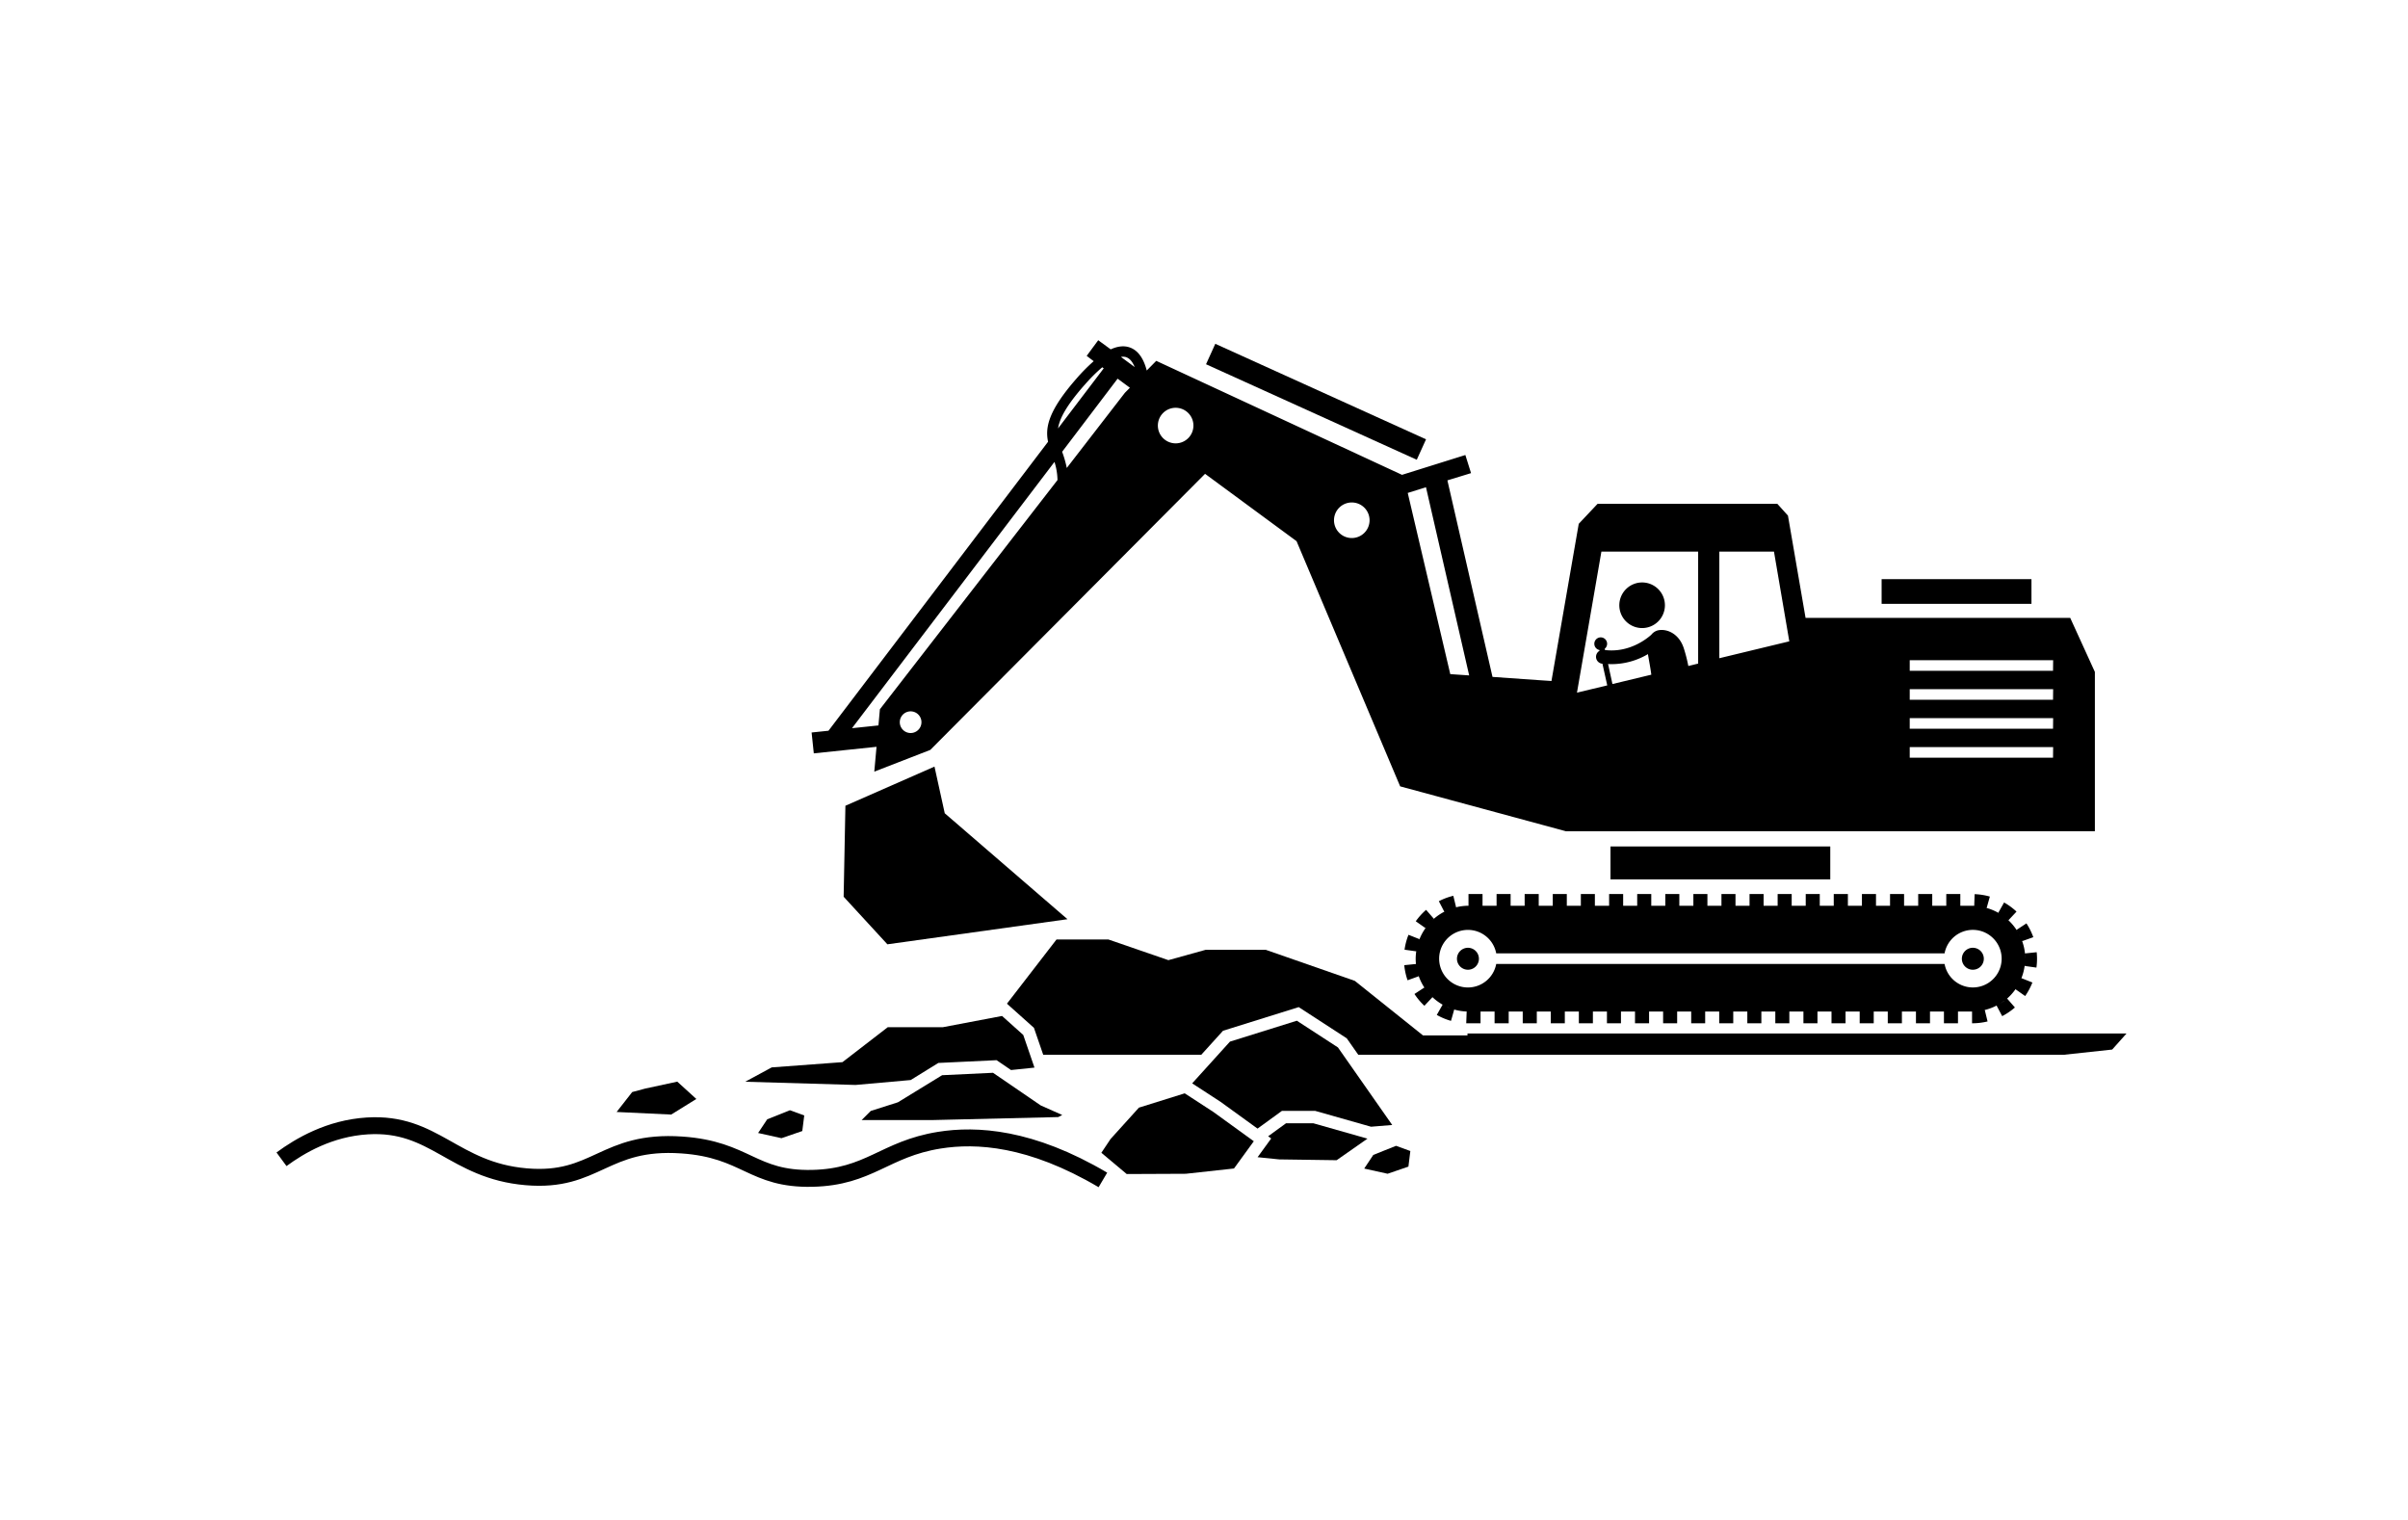 <?xml version="1.0" encoding="UTF-8"?> <svg xmlns="http://www.w3.org/2000/svg" viewBox="0 0 998 630"><defs><style>.cls-1{fill:none;stroke:#000;stroke-miterlimit:10;stroke-width:7px;}</style></defs><g id="Layer_1" data-name="Layer 1"><g id="Layer_1-2" data-name="Layer 1"><polygon points="881.33 428.32 608.2 428.32 608.2 437.12 855.45 437.12 875.4 434.97 881.33 428.32"></polygon><polygon points="267.41 451.14 262.02 452.58 255.56 460.84 278.18 461.91 288.6 455.45 280.7 448.27 267.41 451.14"></polygon><polygon points="317.97 463.89 314.2 469.55 323.89 471.7 332.51 468.74 333.32 462.28 327.39 460.12 317.97 463.89"></polygon><polygon points="561.5 406.5 524.59 393.63 499.69 393.63 484.24 397.92 459.34 389.34 437.88 389.34 417.33 415.96 428.52 425.97 432.36 437.12 497.88 437.12 506.88 427.18 538.25 417.38 558.16 430.31 562.93 437.12 609 437.12 609 429.11 589.76 429.11 561.5 406.5"></polygon><polygon points="554.51 434.09 537.48 423.02 509.76 431.68 494.1 448.98 505.8 456.59 521.19 467.73 531.3 460.38 545.07 460.38 568.22 466.95 577.01 466.23 554.51 434.09"></polygon><polygon points="525.58 470.91 526.85 471.82 521.21 479.58 530.13 480.49 553.97 480.83 566.75 471.89 544.35 465.53 532.98 465.53 525.58 470.91"></polygon><polygon points="502.88 460.83 491.01 453.11 472.03 459.04 460.28 472.03 456.46 477.75 466.97 486.56 491.44 486.45 511.43 484.26 519.64 472.97 502.88 460.83"></polygon><polygon points="583.72 483.48 584.52 477.02 578.6 474.86 569.17 478.63 565.4 484.29 575.1 486.44 583.72 483.48"></polygon><polygon points="424.09 428.92 415.3 421.05 390.75 425.71 367.93 425.71 349.16 440.19 319.85 442.36 308.85 448.31 354.59 449.64 377.44 447.6 388.89 440.52 413.04 439.37 419.02 443.46 428.74 442.45 424.09 428.92"></polygon><polygon points="431.32 458.12 411.56 444.6 390.46 445.6 372.14 456.83 360.89 460.41 357.11 464.19 386.44 464.19 438.58 462.95 440.25 462.09 431.32 458.12"></polygon><path d="M649,344.5,580.3,325.89,537.36,224.28l-37.92-27.91L385.56,310.79l-23.21,9,.93-10.29-26,2.72-.91-8.65,7-.73,91-119.76c-1.24-5.92.1-12.85,11.78-26.18a74.65,74.65,0,0,1,7.13-7.21l-2.9-2.21,4.78-6.48,5.18,3.79c3-1.39,5.73-1.63,8.12-.71,3.81,1.45,5.78,5.49,6.81,9.47l3.94-4,101.86,47.24,26.25-8.22,2.36,7.51-9.8,3,18.69,81.45L643,282.25l11.31-65.16,7.8-8.28h74.52l4.39,4.87,7.3,42.38H858l10.23,22.41v66ZM468.29,160.69l-5.09-3.76-23,30.3a43.56,43.56,0,0,1,1.93,6.71l24.08-31.15ZM377.4,303.79a4.49,4.49,0,1,0-4.48-4.5h0A4.49,4.49,0,0,0,377.4,303.79Zm-13.33-3.15.6-6.69,73.61-95a26.32,26.32,0,0,0-1.25-7.52L353.11,301.79Zm85.32-141c-7.41,8.45-10.22,13.74-10.88,17.91l18.93-24.89-.61-.45A66.92,66.92,0,0,0,449.39,159.67Zm17.54-11.56a4.58,4.58,0,0,0-2.35-.16l5.69,4.2C469.5,150.24,468.42,148.68,466.93,148.11ZM487.25,169a7.37,7.37,0,1,0,7.37,7.37h0A7.37,7.37,0,0,0,487.25,169ZM683,271.15a.09.09,0,0,1,0-.07A29.62,29.62,0,0,1,668,275.24a13.3,13.3,0,0,1-1.53-.06l1.81,8.31,16.11-3.88C684,276.53,683.38,273.61,683,271.15ZM552.88,215.61a7.37,7.37,0,1,0,7.37-7.37h0A7.37,7.37,0,0,0,552.88,215.61ZM591,201.92l-7.56,2.37,17.63,75.09,7.83.53Zm62.58,85.13,12.55-3-2-9h-.18a2.87,2.87,0,0,1-1-5.35l-.07-.31a2.65,2.65,0,1,1,2.19-.52l.11.52c10,1.24,17.36-4.66,19.22-6.35a5,5,0,0,1,2.7-1.79c3.6-.82,8.76,1.23,10.76,7.43a63.48,63.48,0,0,1,1.87,7.33l4.07-1V228.62H663.7Zm81.65-58.43H712.58v44.17l29-7Zm115.7,45H791.49V278h59.39Zm0,12H791.49V290h59.39Zm0,12H791.49V302h59.39Zm0,12H791.49V314h59.39Z"></path><rect x="779.84" y="240.02" width="62.1" height="10.23"></rect><rect x="667.47" y="350.8" width="91.09" height="13.64"></rect><rect x="540.78" y="118.57" width="9.3" height="95.89" transform="translate(168.62 594.57) rotate(-65.62)"></rect><polygon points="391.55 337.04 442.42 380.95 367.78 391.35 349.65 371.64 350.38 333.93 387.3 317.7 391.55 337.04"></polygon><path d="M583.37,406.26A27.24,27.24,0,0,1,582,400l4.85-.49h0a20.64,20.64,0,0,1-.12-2.22h0a22.05,22.05,0,0,1,.33-3.62,4.12,4.12,0,0,1-.12.59l-4.82-.67a26.45,26.45,0,0,1,1.63-6.18l4.53,1.8c-.1.24-.16.49-.25.73a22.28,22.28,0,0,1,3.34-6.06c-.19.25-.41.49-.6.74l-4-2.82a26.7,26.7,0,0,1,4.28-4.73l3.2,3.68c-.24.2-.44.44-.67.66a21.63,21.63,0,0,1,5.77-3.94c-.26.12-.52.21-.78.34l-2.24-4.32a26.29,26.29,0,0,1,6-2.24l1.15,4.73-.64.2a21.74,21.74,0,0,1,5.78-.81h0v-4.87h5.82v4.87h5.82v-4.87h5.82v4.87h5.82v-4.87h5.83v4.87h5.82v-4.87h5.82v4.87h5.82v-4.87H661v4.87h5.9v-4.87h5.82v4.87h5.82v-4.87h5.83v4.87h5.82v-4.87H696v4.87h5.82v-4.87h5.82v4.87h5.82v-4.87h5.82v4.87h5.82v-4.87h5.83v4.87h5.82v-4.87h5.82v4.87h5.82v-4.87h5.82v4.87H760v-4.87h5.86v4.87h5.82v-4.87h5.83v4.87h5.82v-4.87h5.82v4.87H795v-4.87h5.82v4.87h5.82v-4.87h5.82v4.87h5c.46,0,.91.05,1.36.07h-.6l.17-4.87a26.37,26.37,0,0,1,6.31,1l-1.32,4.69c-.22-.07-.44-.09-.67-.15a22,22,0,0,1,6.32,2.68c-.28-.17-.54-.37-.82-.53l2.39-4.24a26.87,26.87,0,0,1,5.15,3.78l-3.33,3.56c-.2-.19-.43-.35-.64-.54a22.57,22.57,0,0,1,4.5,5.38c-.17-.28-.31-.57-.49-.85l4.07-2.67a27.27,27.27,0,0,1,2.85,5.72l-4.59,1.63c-.07-.2-.18-.4-.26-.6a21.5,21.5,0,0,1,1.52,7.93h0a13.2,13.2,0,0,1-.1,2c.06-.67.1-1.34.1-2a15.62,15.62,0,0,0-.11-2.23l4.84-.5c.09.9.14,1.82.14,2.73A26.38,26.38,0,0,1,844,401l-4.82-.67v-.53a21.77,21.77,0,0,1-1.52,5.88c.05-.1.1-.2.14-.3l4.53,1.8a27.27,27.27,0,0,1-3,5.61l-4-2.81.2-.31a22.64,22.64,0,0,1-4,4.46c.11-.1.24-.18.35-.27l3.2,3.67a27,27,0,0,1-5.27,3.59l-2.32-4.37c.09,0,.17-.11.26-.15a22.19,22.19,0,0,1-5.53,2.06l.38-.07,1.15,4.73a26.5,26.5,0,0,1-6.34.76h-.09v-4.87h-5.83v4.87h-5.82v-4.87h-5.78v4.87h-5.82v-4.87h-5.82v4.87h-5.86v-4.87h-5.82v4.87h-5.82v-4.87h-5.86v4.87h-5.82v-4.87h-5.82v4.87h-5.82v-4.87H741.6v4.87h-5.82v-4.87H730v4.87h-5.82v-4.87h-5.83v4.87h-5.82v-4.87h-5.82v4.87h-5.79v-4.87h-5.82v4.87h-5.82v-4.87h-5.82v4.87h-5.83v-4.87h-5.82v4.87H666v-4.87h-5.82v4.87h-5.82v-4.87h-5.82v4.87h-5.82v-4.87h-5.79v4.87h-5.83v-4.87h-5.82v4.87h-5.85v-4.87h-5.82v4.87h-5.93l.18-4.86h.79a21.36,21.36,0,0,1-6.25-.93l.3.11-1.33,4.68a26.89,26.89,0,0,1-5.89-2.46l2.4-4.24.27.13a22.23,22.23,0,0,1-4.82-3.59c.12.11.22.25.34.36l-3.33,3.55a26.72,26.72,0,0,1-4.11-4.89l4.08-2.67c0,.08.12.15.17.23a21.62,21.62,0,0,1-2.61-5.33,1.33,1.33,0,0,0,.12.42ZM836.8,387.19c.18.35.35.71.51,1.07C837.15,387.9,837,387.54,836.8,387.19Zm.28,19.71a13.55,13.55,0,0,1-1,1.77A13.55,13.55,0,0,0,837.08,406.9ZM587.33,392.3c.08-.34.16-.68.26-1-.1.33-.18.66-.26,1Zm4.65-9.15c.29-.34.6-.68.91-1-.31.32-.62.64-.91,1Zm8.53-6.14c.35-.14.7-.27,1.06-.39-.36.17-.69.25-1.06.39Zm219.76-1.37,1,.14Zm9.61,3.72c.36.25.71.52,1.06.79-.35-.27-.7-.54-1.06-.79Zm.76,35.39a21.32,21.32,0,0,1-1.87,1.28,19.54,19.54,0,0,0,1.87-1.24Zm-10,4.24-.81.13Zm-219.71-1.2c-.44-.17-.88-.35-1.31-.54A7,7,0,0,0,600.93,417.79Zm7.45-8.55a11.93,11.93,0,0,0,11.73-9.75H805.93a11.93,11.93,0,1,0,0-4.38H620.11a11.93,11.93,0,1,0-11.73,14.13Zm-15.75,3a21,21,0,0,1-1.6-1.93,19.86,19.86,0,0,0,1.6,1.94Zm-5.43-10.33c.07.3.16.59.24.89-.08-.29-.17-.58-.24-.88Z"></path><path d="M817.65,392.79a4.55,4.55,0,1,1-4.55,4.55h0A4.55,4.55,0,0,1,817.65,392.79Z"></path><path d="M608.38,392.79a4.55,4.55,0,1,1-4.54,4.56v0A4.55,4.55,0,0,1,608.38,392.79Z"></path><path d="M680.77,241.39a9.45,9.45,0,1,1-9.64,9.26A9.46,9.46,0,0,1,680.77,241.39Z"></path><path class="cls-1" d="M116.67,480.44c7.63-5.61,19.92-12.86,35.55-13.82,27.91-1.73,35.66,18.47,65.85,21.07,29.11,2.5,32.18-15.41,64.53-13.17,26.7,1.84,29.17,14.35,54,13.83,23.76-.51,29.91-12.15,52.68-15.81,15.39-2.47,37.88-1.22,67.82,16.46"></path></g></g></svg> 